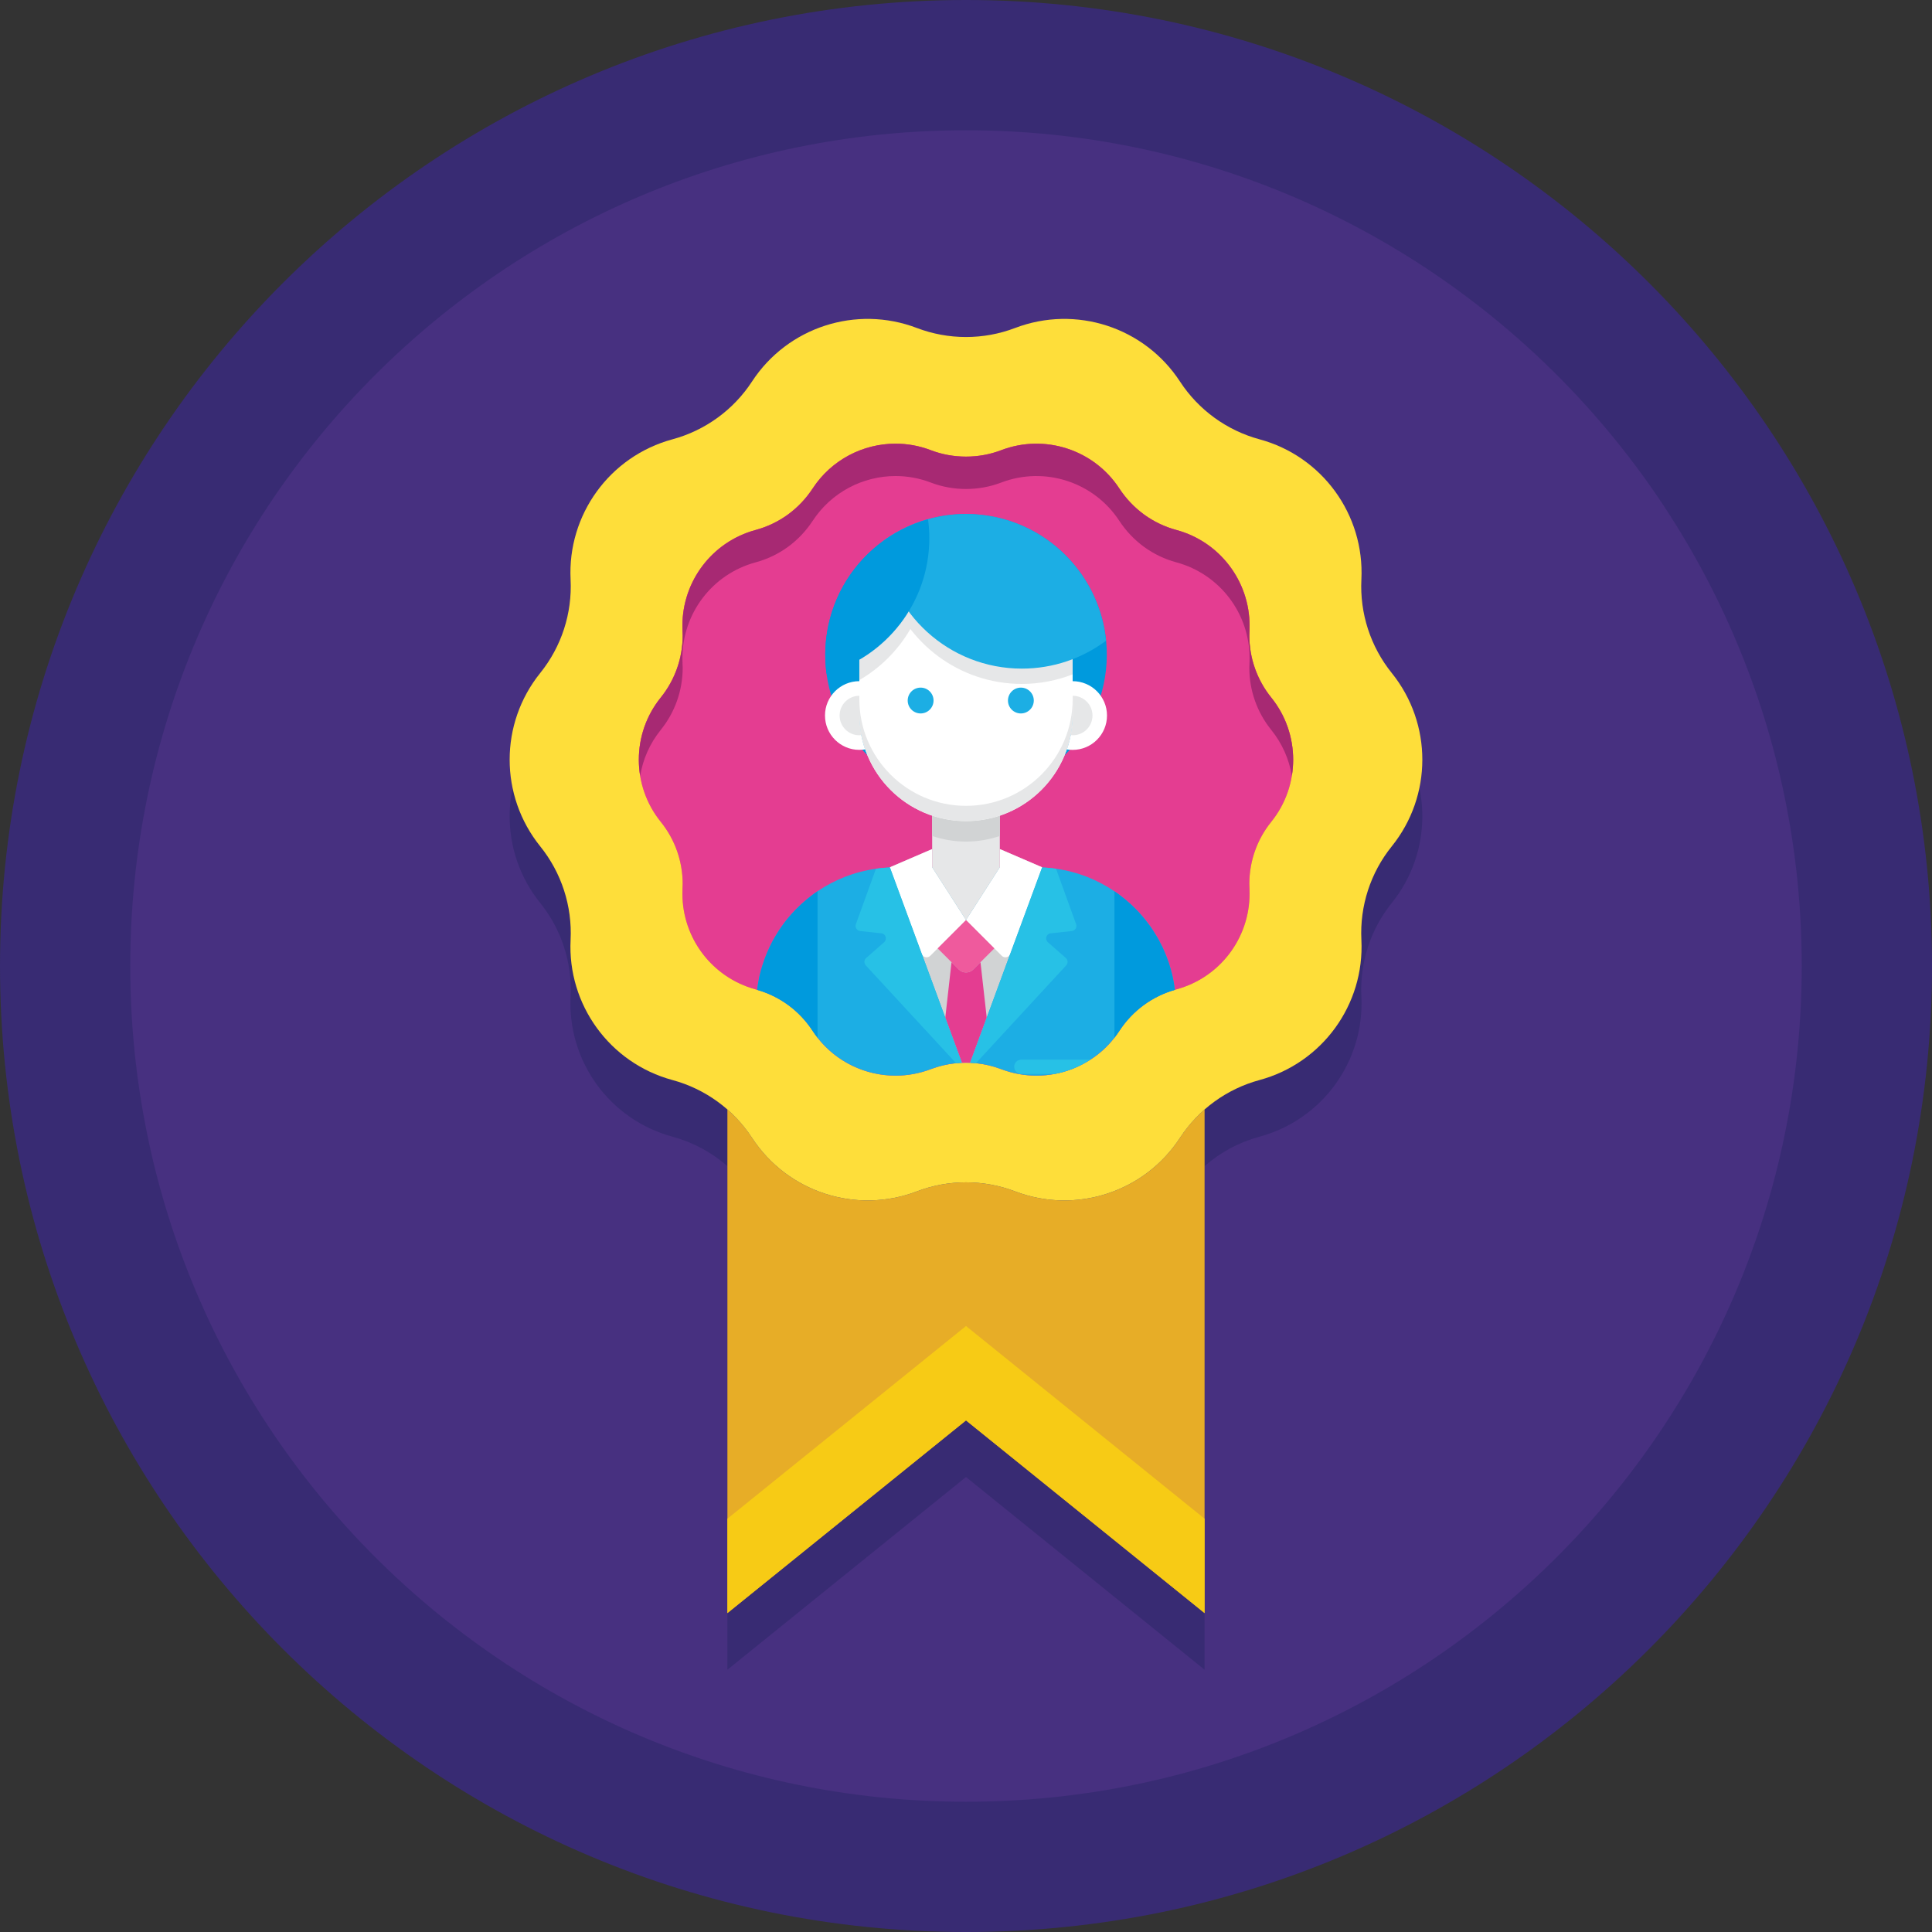 <svg height="477.6pt" viewBox="0 0 477.6 477.6" width="477.6pt" xmlns="http://www.w3.org/2000/svg"><rect x="0" y="0" width="477.6" height="477.6" fill="#333333" stroke="none"/><path d="m477.602 238.801c0 131.887-106.914 238.801-238.801 238.801s-238.801-106.914-238.801-238.801 106.914-238.801 238.801-238.801 238.801 106.914 238.801 238.801zm0 0" fill="#382b73"/><path d="m445.398 238.801c0 114.102-92.496 206.598-206.598 206.598-114.102 0-206.598-92.496-206.598-206.598 0-114.102 92.496-206.598 206.598-206.598 114.102 0 206.598 92.496 206.598 206.598zm0 0" fill="#473080"/><path d="m344.055 180.379c-5.258-6.523-7.93-14.754-7.512-23.121.801-16.035-9.684-30.461-25.18-34.656-8.086-2.188-15.086-7.273-19.668-14.289-8.777-13.441-25.738-18.953-40.742-13.238-7.828 2.984-16.48 2.984-24.309 0-15.004-5.715-31.961-.203-40.742 13.238-4.582 7.016-11.582 12.102-19.668 14.289-15.496 4.195-25.977 18.621-25.18 34.656.418 8.367-2.254 16.598-7.512 23.121-10.07 12.504-10.07 30.332 0 42.836 5.258 6.523 7.93 14.754 7.512 23.121-.797 16.035 9.684 30.461 25.18 34.656 5.066 1.371 9.703 3.879 13.586 7.281v124.492l58.98-47.637 58.977 47.637v-124.492c3.883-3.402 8.52-5.91 13.586-7.281 15.496-4.195 25.98-18.621 25.18-34.656-.418-8.367 2.254-16.598 7.512-23.121 10.07-12.504 10.07-30.332 0-42.836zm0 0" fill="#382b73"/><path d="m291.695 281.281c-8.777 13.441-25.738 18.953-40.742 13.238-7.828-2.984-16.48-2.984-24.309 0-15.004 5.715-31.961.203-40.742-13.238-1.711-2.625-3.766-4.977-6.086-7.008v124.492l58.984-47.637 58.98 47.637v-124.492c-2.32 2.031-4.375 4.383-6.086 7.008zm0 0" fill="#e7ad27"/><path d="m179.82 375.434v23.332l58.98-47.637 58.977 47.637v-23.332l-58.977-47.637zm0 0" fill="#f7cb15"/><path d="m250.953 81.074c15.004-5.715 31.961-.203 40.742 13.238 4.582 7.016 11.582 12.102 19.668 14.289 15.496 4.195 25.98 18.621 25.18 34.656-.418 8.367 2.254 16.598 7.512 23.121 10.07 12.504 10.07 30.332 0 42.836-5.258 6.523-7.93 14.754-7.512 23.121.801 16.035-9.684 30.461-25.18 34.656-8.086 2.188-15.086 7.273-19.668 14.289-8.777 13.441-25.738 18.953-40.742 13.238-7.828-2.984-16.48-2.984-24.309 0-15.004 5.715-31.961.203-40.742-13.238-4.582-7.016-11.582-12.102-19.668-14.289-15.496-4.195-25.977-18.621-25.18-34.656.418-8.367-2.254-16.598-7.512-23.121-10.07-12.504-10.07-30.332 0-42.836 5.258-6.523 7.93-14.754 7.512-23.121-.797-16.035 9.684-30.461 25.18-34.656 8.086-2.188 15.086-7.273 19.668-14.289 8.777-13.441 25.738-18.953 40.742-13.238 7.828 2.984 16.48 2.984 24.309 0zm0 0" fill="#fede3a"/><path d="m247.516 111.289c10.754-4.098 22.914-.148 29.207 9.488 3.285 5.027 8.301 8.676 14.098 10.246 11.109 3.008 18.625 13.348 18.051 24.844-.301 6 1.617 11.898 5.387 16.574 7.219 8.965 7.219 21.75 0 30.711-3.77 4.676-5.684 10.574-5.387 16.574.574 11.496-6.938 21.836-18.051 24.844-5.797 1.57-10.816 5.215-14.098 10.246-6.293 9.637-18.453 13.586-29.207 9.488-5.613-2.137-11.816-2.137-17.43 0-10.758 4.098-22.914.148-29.207-9.488-3.285-5.027-8.305-8.676-14.098-10.246-11.109-3.008-18.625-13.348-18.055-24.844.301-6-1.617-11.898-5.383-16.574-7.223-8.965-7.223-21.75 0-30.711 3.766-4.676 5.684-10.574 5.383-16.574-.574-11.496 6.941-21.836 18.055-24.844 5.797-1.57 10.816-5.215 14.098-10.246 6.293-9.637 18.449-13.586 29.207-9.488 5.613 2.137 11.816 2.137 17.43 0zm0 0" fill="#e7ad27"/><path d="m314.262 203.16c-3.523 4.34-5.422 9.762-5.422 15.32 0 .418.02.82.039 1.238.02.402.02.801.02 1.203 0 11.02-7.359 20.738-18.078 23.656-.121.043-.262.062-.379.121 0 0 0 0-.02 0-2.742.781-5.32 2.039-7.602 3.699-2.379 1.723-4.461 3.902-6.102 6.422-.379.578-.797 1.16-1.219 1.699-1.699 2.18-3.699 4-5.941 5.422-2.699 1.758-5.699 2.957-8.84 3.539-1.48.281-2.98.418-4.5.418-2.898 0-5.859-.52-8.699-1.598-2.02-.762-4.141-1.262-6.258-1.48-.48-.039-.961-.082-1.441-.102-.34-.02-.68-.02-1.02-.02-.34 0-.68 0-1.02.02-.48.02-.961.062-1.441.102-2.121.219-4.238.719-6.262 1.48-2.84 1.078-5.797 1.598-8.699 1.598-7.398 0-14.578-3.359-19.277-9.379-.422-.539-.84-1.121-1.223-1.699-1.641-2.52-3.719-4.699-6.098-6.422-2.281-1.66-4.859-2.918-7.602-3.699-.02 0-.02 0-.02 0-.121-.059-.262-.078-.379-.121-10.723-2.918-18.082-12.637-18.082-23.656 0-.402 0-.801.02-1.203.02-.418.043-.82.043-1.238 0-5.559-1.902-10.98-5.422-15.32-3.621-4.48-5.418-9.922-5.418-15.359 0-5.441 1.797-10.879 5.418-15.359 3.52-4.363 5.422-9.781 5.422-15.34 0-.422-.023-.82-.043-1.242-.02-.398-.02-.801-.02-1.199 0-11 7.359-20.738 18.082-23.641 2.898-.781 5.598-2.078 8-3.82 2.379-1.738 4.457-3.918 6.098-6.418 4.641-7.102 12.441-11.102 20.52-11.102 2.902 0 5.84.52 8.68 1.602 2.801 1.078 5.762 1.598 8.723 1.598 2.961 0 5.918-.52 8.719-1.598 10.742-4.082 22.902-.141 29.199 9.5 1.641 2.5 3.723 4.68 6.102 6.418 2.398 1.742 5.102 3.039 8 3.82 10.719 2.902 18.078 12.641 18.078 23.641 0 .398 0 .801-.02 1.199-.02.422-.039.82-.039 1.242 0 5.559 1.898 10.977 5.422 15.34 3.617 4.48 5.418 9.918 5.418 15.359 0 5.438-1.801 10.879-5.418 15.359zm0 0" fill="#e43d91"/><path d="m163.34 180.441c3.52-4.363 5.422-9.781 5.422-15.34 0-.422-.023-.82-.043-1.242-.02-.398-.02-.801-.02-1.199 0-11 7.359-20.738 18.082-23.641 2.898-.781 5.598-2.078 8-3.82 2.379-1.738 4.457-3.918 6.098-6.418 4.641-7.102 12.441-11.102 20.52-11.102 2.902 0 5.84.52 8.68 1.602 2.801 1.078 5.762 1.598 8.723 1.598 2.961 0 5.918-.52 8.719-1.598 10.742-4.082 22.902-.141 29.199 9.5 1.641 2.5 3.723 4.68 6.102 6.418 2.398 1.742 5.102 3.039 8 3.82 10.719 2.902 18.078 12.641 18.078 23.641 0 .398 0 .801-.02 1.199-.02.422-.039.82-.039 1.242 0 5.559 1.898 10.977 5.422 15.34 2.727 3.375 4.422 7.301 5.09 11.359.215-1.324.328-2.664.328-4 0-5.441-1.801-10.879-5.418-15.359-3.523-4.363-5.422-9.781-5.422-15.34 0-.422.02-.82.039-1.242.02-.398.02-.801.02-1.199 0-11-7.359-20.738-18.078-23.641-2.898-.781-5.602-2.078-8-3.82-2.379-1.738-4.461-3.918-6.102-6.418-6.297-9.641-18.457-13.582-29.199-9.5-2.801 1.078-5.758 1.598-8.719 1.598-2.961 0-5.922-.52-8.723-1.598-2.84-1.082-5.777-1.602-8.68-1.602-8.078 0-15.879 4-20.52 11.102-1.641 2.5-3.719 4.68-6.098 6.418-2.402 1.742-5.102 3.039-8 3.82-10.723 2.902-18.082 12.641-18.082 23.641 0 .398 0 .801.02 1.199.02.422.043.82.043 1.242 0 5.559-1.902 10.977-5.422 15.34-3.621 4.48-5.418 9.918-5.418 15.359 0 1.336.109 2.676.328 4 .668-4.059 2.359-7.984 5.09-11.359zm0 0" fill="#a72973"/><path d="m290.422 244.578c0 .043.02.082 0 .121-2.742.781-5.32 2.039-7.602 3.699-2.379 1.723-4.461 3.902-6.102 6.422-.379.578-.797 1.16-1.219 1.699-1.699 2.18-3.699 4-5.941 5.422-2.699 1.758-5.699 2.957-8.84 3.539-1.48.281-2.98.418-4.5.418-2.898 0-5.859-.52-8.699-1.598-2.02-.762-4.141-1.262-6.258-1.48-.48-.039-.961-.082-1.441-.102-.34-.02-.68-.02-1.02-.02-.34 0-.68 0-1.02.02-.48.02-.961.062-1.441.102-2.121.219-4.238.719-6.262 1.48-2.84 1.078-5.797 1.598-8.699 1.598-7.398 0-14.578-3.359-19.277-9.379-.422-.539-.84-1.121-1.223-1.699-1.641-2.52-3.719-4.699-6.098-6.422-2.281-1.66-4.859-2.918-7.602-3.699 0-.02 0-.02 0-.039.02-.199.039-.379.082-.582.039-.438.117-.879.199-1.297.117-.742.277-1.461.461-2.18.156-.66.34-1.32.559-1.961.66-2.141 1.539-4.199 2.578-6.141.34-.602.68-1.199 1.062-1.781.34-.559.68-1.098 1.059-1.617.82-1.203 1.742-2.32 2.699-3.383.461-.5.941-1 1.422-1.457.539-.543 1.098-1.062 1.68-1.543.461-.398.941-.797 1.441-1.18.539-.418 1.098-.84 1.68-1.219 4.238-2.859 9.137-4.82 14.438-5.559.582-.082 1.141-.16 1.723-.203.578-.059 1.16-.098 1.738-.117.48-.02.98-.043 1.461-.043h34.68c.48 0 .98.023 1.461.043.578.02 1.16.059 1.738.117.582.043 1.141.121 1.719.203 5.301.738 10.203 2.699 14.441 5.578.578.379 1.141.801 1.68 1.219.5.383 1 .781 1.48 1.203.078.059.141.117.199.18.5.418.98.859 1.441 1.32.48.477.961.957 1.418 1.457 0 0 0 .02.02.043.922.977 1.762 2.02 2.523 3.117.059.082.117.141.16.223.379.539.719 1.059 1.059 1.617.379.582.719 1.18 1.059 1.781v.02c.32.602.621 1.199.922 1.801.199.461.398.898.578 1.359.199.441.359.859.52 1.32.062.121.102.238.121.359.18.422.32.84.441 1.281.438 1.34.777 2.719 1.02 4.141.098.48.18.98.219 1.48.039.098.062.219.062.316zm0 0" fill="#1caee4"/><path d="m290.441 244.699c0 .082.02.18.02.262 0-.082-.02-.18-.039-.262-2.742.781-5.32 2.039-7.602 3.699-2.379 1.723-4.461 3.902-6.102 6.422-.379.578-.797 1.16-1.219 1.699v-36.18c.578.379 1.141.801 1.68 1.219.5.383 1 .781 1.48 1.203.078.059.141.117.199.18.5.418.98.859 1.441 1.32.48.477.961.957 1.418 1.457 0 0 0 .02.02.043.902.977 1.742 2.039 2.523 3.117.059.082.117.141.16.223.379.539.719 1.059 1.059 1.617.379.582.719 1.18 1.059 1.781v.02c.32.602.621 1.199.922 1.801.199.461.398.898.578 1.359.199.441.359.859.52 1.32.062.121.102.238.121.359.18.422.32.84.441 1.281.438 1.34.777 2.719 1.02 4.141.098.48.18.98.219 1.48.039.098.062.219.062.316 0 .043.02.082.02.121zm0 0" fill="#009add"/><path d="m247.16 209.898v4.5l-4.238 6.602-4.121 6.441-4.121-6.441-4.238-6.602v-4.5l-10.461 4.5.02.043 7.879 21.379 5.801 15.758 4.102 11.141c.34-.02.68-.02 1.02-.02.34 0 .68 0 1.02.02l4.102-11.141 5.797-15.758 7.883-21.379.02-.043zm0 0" fill="#d1d3d4"/><path d="m219.977 214.402 7.902 21.426c.32.863 1.426 1.105 2.078.457l8.844-8.844-8.367-13.039v-4.508zm0 0" fill="#fff"/><path d="m257.625 214.402-7.906 21.426c-.316.863-1.426 1.105-2.074.457l-8.844-8.844 8.363-13.039v-4.504zm0 0" fill="#fff"/><path d="m247.164 198.797h-16.73v15.605l8.367 13.039 8.363-13.039zm0 0" fill="#e6e7e8"/><path d="m245.805 234.445-5.219 5.215c-.984.988-2.582.988-3.57 0l-5.219-5.215 7.004-7.004zm0 0" fill="#ef5a9d"/><path d="m240.586 239.66c-.984.988-2.582.988-3.57 0l-1.797-1.793-1.539 13.711 4.102 11.141c.34-.02.68-.02 1.02-.02.34 0 .68 0 1.02.02l4.102-11.141-1.543-13.711zm0 0" fill="#e43d91"/><path d="m237.781 262.719c-.48.02-.961.062-1.441.102l-22.32-24.18c-.48-.52-.441-1.34.082-1.801l4.457-3.918c.82-.742.402-2.102-.699-2.203l-5.219-.559c-.82-.102-1.34-.922-1.062-1.699l4.961-13.699c.582-.082 1.141-.16 1.723-.203.578-.059 1.16-.098 1.738-.117l7.879 21.379 5.801 15.758zm0 0" fill="#27c1e6"/><path d="m264.961 230.16-5.223.559c-1.098.102-1.52 1.461-.699 2.203l4.461 3.918c.52.461.559 1.281.078 1.801l-22.316 24.18c-.48-.039-.961-.082-1.441-.102l4.102-11.141 5.797-15.758 7.883-21.379c.578.02 1.16.059 1.738.117.582.043 1.141.121 1.719.203l4.961 13.699c.281.777-.238 1.598-1.059 1.699zm0 0" fill="#27c1e6"/><path d="m269.559 261.941c-2.699 1.758-5.699 2.957-8.84 3.539h-8.238c-.98 0-1.762-.801-1.762-1.781s.781-1.758 1.762-1.758h17.039zm0 0" fill="#27c1e6"/><path d="m202.102 220.32v36.199c-.422-.539-.84-1.121-1.223-1.699-1.641-2.52-3.719-4.699-6.098-6.422-2.281-1.66-4.859-2.918-7.602-3.699-.02.062-.039.141-.039.223 0-.082.02-.141.02-.223 0-.02 0-.02.02-.039.02-.199.039-.379.082-.582.039-.438.117-.879.199-1.297.117-.742.277-1.461.461-2.18.156-.66.34-1.32.559-1.961.66-2.141 1.539-4.199 2.578-6.141.34-.602.68-1.199 1.062-1.781.34-.559.68-1.098 1.059-1.617.82-1.203 1.742-2.32 2.699-3.383.461-.5.941-1 1.422-1.457.539-.543 1.098-1.062 1.68-1.543.461-.398.941-.797 1.441-1.18.539-.418 1.098-.84 1.68-1.219zm0 0" fill="#009add"/><path d="m244.383 127.516c-18.973-3.078-36.844 9.805-39.922 28.773-3.078 18.965 9.805 36.84 28.773 39.918s36.84-9.801 39.922-28.77c3.078-18.969-9.805-36.844-28.773-39.922zm0 0" fill="#009add"/><path d="m238.801 202.992c-14.562 0-26.367-11.801-26.367-26.363v-13.688c0-14.562 11.805-26.367 26.367-26.367s26.363 11.805 26.363 26.367v13.688c0 14.562-11.801 26.363-26.363 26.363zm0 0" fill="#fff"/><path d="m238.801 202.992c-2.926 0-5.738-.473-8.367-1.355v5.027c2.633.879 5.438 1.379 8.367 1.379 2.926 0 5.734-.496 8.363-1.379v-5.027c-2.625.883-5.441 1.355-8.363 1.355zm0 0" fill="#d1d3d4"/><path d="m212.434 176.629v-8.242c-4.691 0-8.492 3.805-8.492 8.492 0 4.691 3.801 8.492 8.492 8.492.492 0 .973-.043 1.441-.121-.934-2.699-1.441-5.602-1.441-8.621zm0 0" fill="#fff"/><path d="m265.164 168.391v8.238c0 3.02-.508 5.922-1.441 8.625.469.082.953.121 1.441.121 4.691 0 8.492-3.801 8.492-8.492 0-4.688-3.801-8.492-8.492-8.492zm0 0" fill="#fff"/><g fill="#e6e7e8"><path d="m238.801 199.207c-14.562 0-26.367-11.805-26.367-26.363v3.785c0 14.562 11.805 26.363 26.367 26.363s26.363-11.801 26.363-26.363v-3.785c0 14.559-11.801 26.363-26.363 26.363zm0 0"/><path d="m212.434 162.938v5.191c10.305-6.008 17.25-17.145 17.297-29.922-10.086 3.703-17.297 13.363-17.297 24.73zm0 0"/><path d="m252.617 169.07c4.43 0 8.652-.852 12.547-2.363v-3.77c0-14.562-11.805-26.367-26.367-26.367-7.621 0-14.469 3.254-19.281 8.426 4.523 13.969 17.629 24.074 33.102 24.074zm0 0"/></g><path d="m217.996 133.969c1.746 17.582 16.578 31.316 34.621 31.316 7.801 0 15.004-2.57 20.805-6.902-1.746-17.582-16.578-31.316-34.621-31.316-7.801 0-15.004 2.566-20.805 6.902zm0 0" fill="#1caee4"/><path d="m204.008 161.863c0 1.582.113 3.141.316 4.664 14.656-4.094 25.41-17.539 25.41-33.504 0-1.582-.113-3.141-.32-4.664-14.652 4.094-25.406 17.539-25.406 33.504zm0 0" fill="#009add"/><path d="m230.777 173.176c0 1.762-1.43 3.191-3.195 3.191s-3.195-1.43-3.195-3.191c0-1.766 1.43-3.195 3.195-3.195s3.195 1.43 3.195 3.195zm0 0" fill="#1caee4"/><path d="m255.559 173.176c0 1.762-1.43 3.191-3.195 3.191-1.762 0-3.191-1.43-3.191-3.191 0-1.766 1.43-3.195 3.191-3.195 1.766 0 3.195 1.43 3.195 3.195zm0 0" fill="#1caee4"/><path d="m212.434 176.629v-4.625c-2.695 0-4.879 2.184-4.879 4.879 0 2.695 2.184 4.879 4.879 4.879.172 0 .336-.035.5-.051-.32-1.645-.5-3.34-.5-5.082zm0 0" fill="#e6e7e8"/><path d="m265.191 176.629v-4.625c2.695 0 4.879 2.184 4.879 4.879 0 2.695-2.184 4.879-4.879 4.879-.172 0-.336-.035-.5-.051.32-1.645.5-3.34.5-5.082zm0 0" fill="#e6e7e8"/></svg>